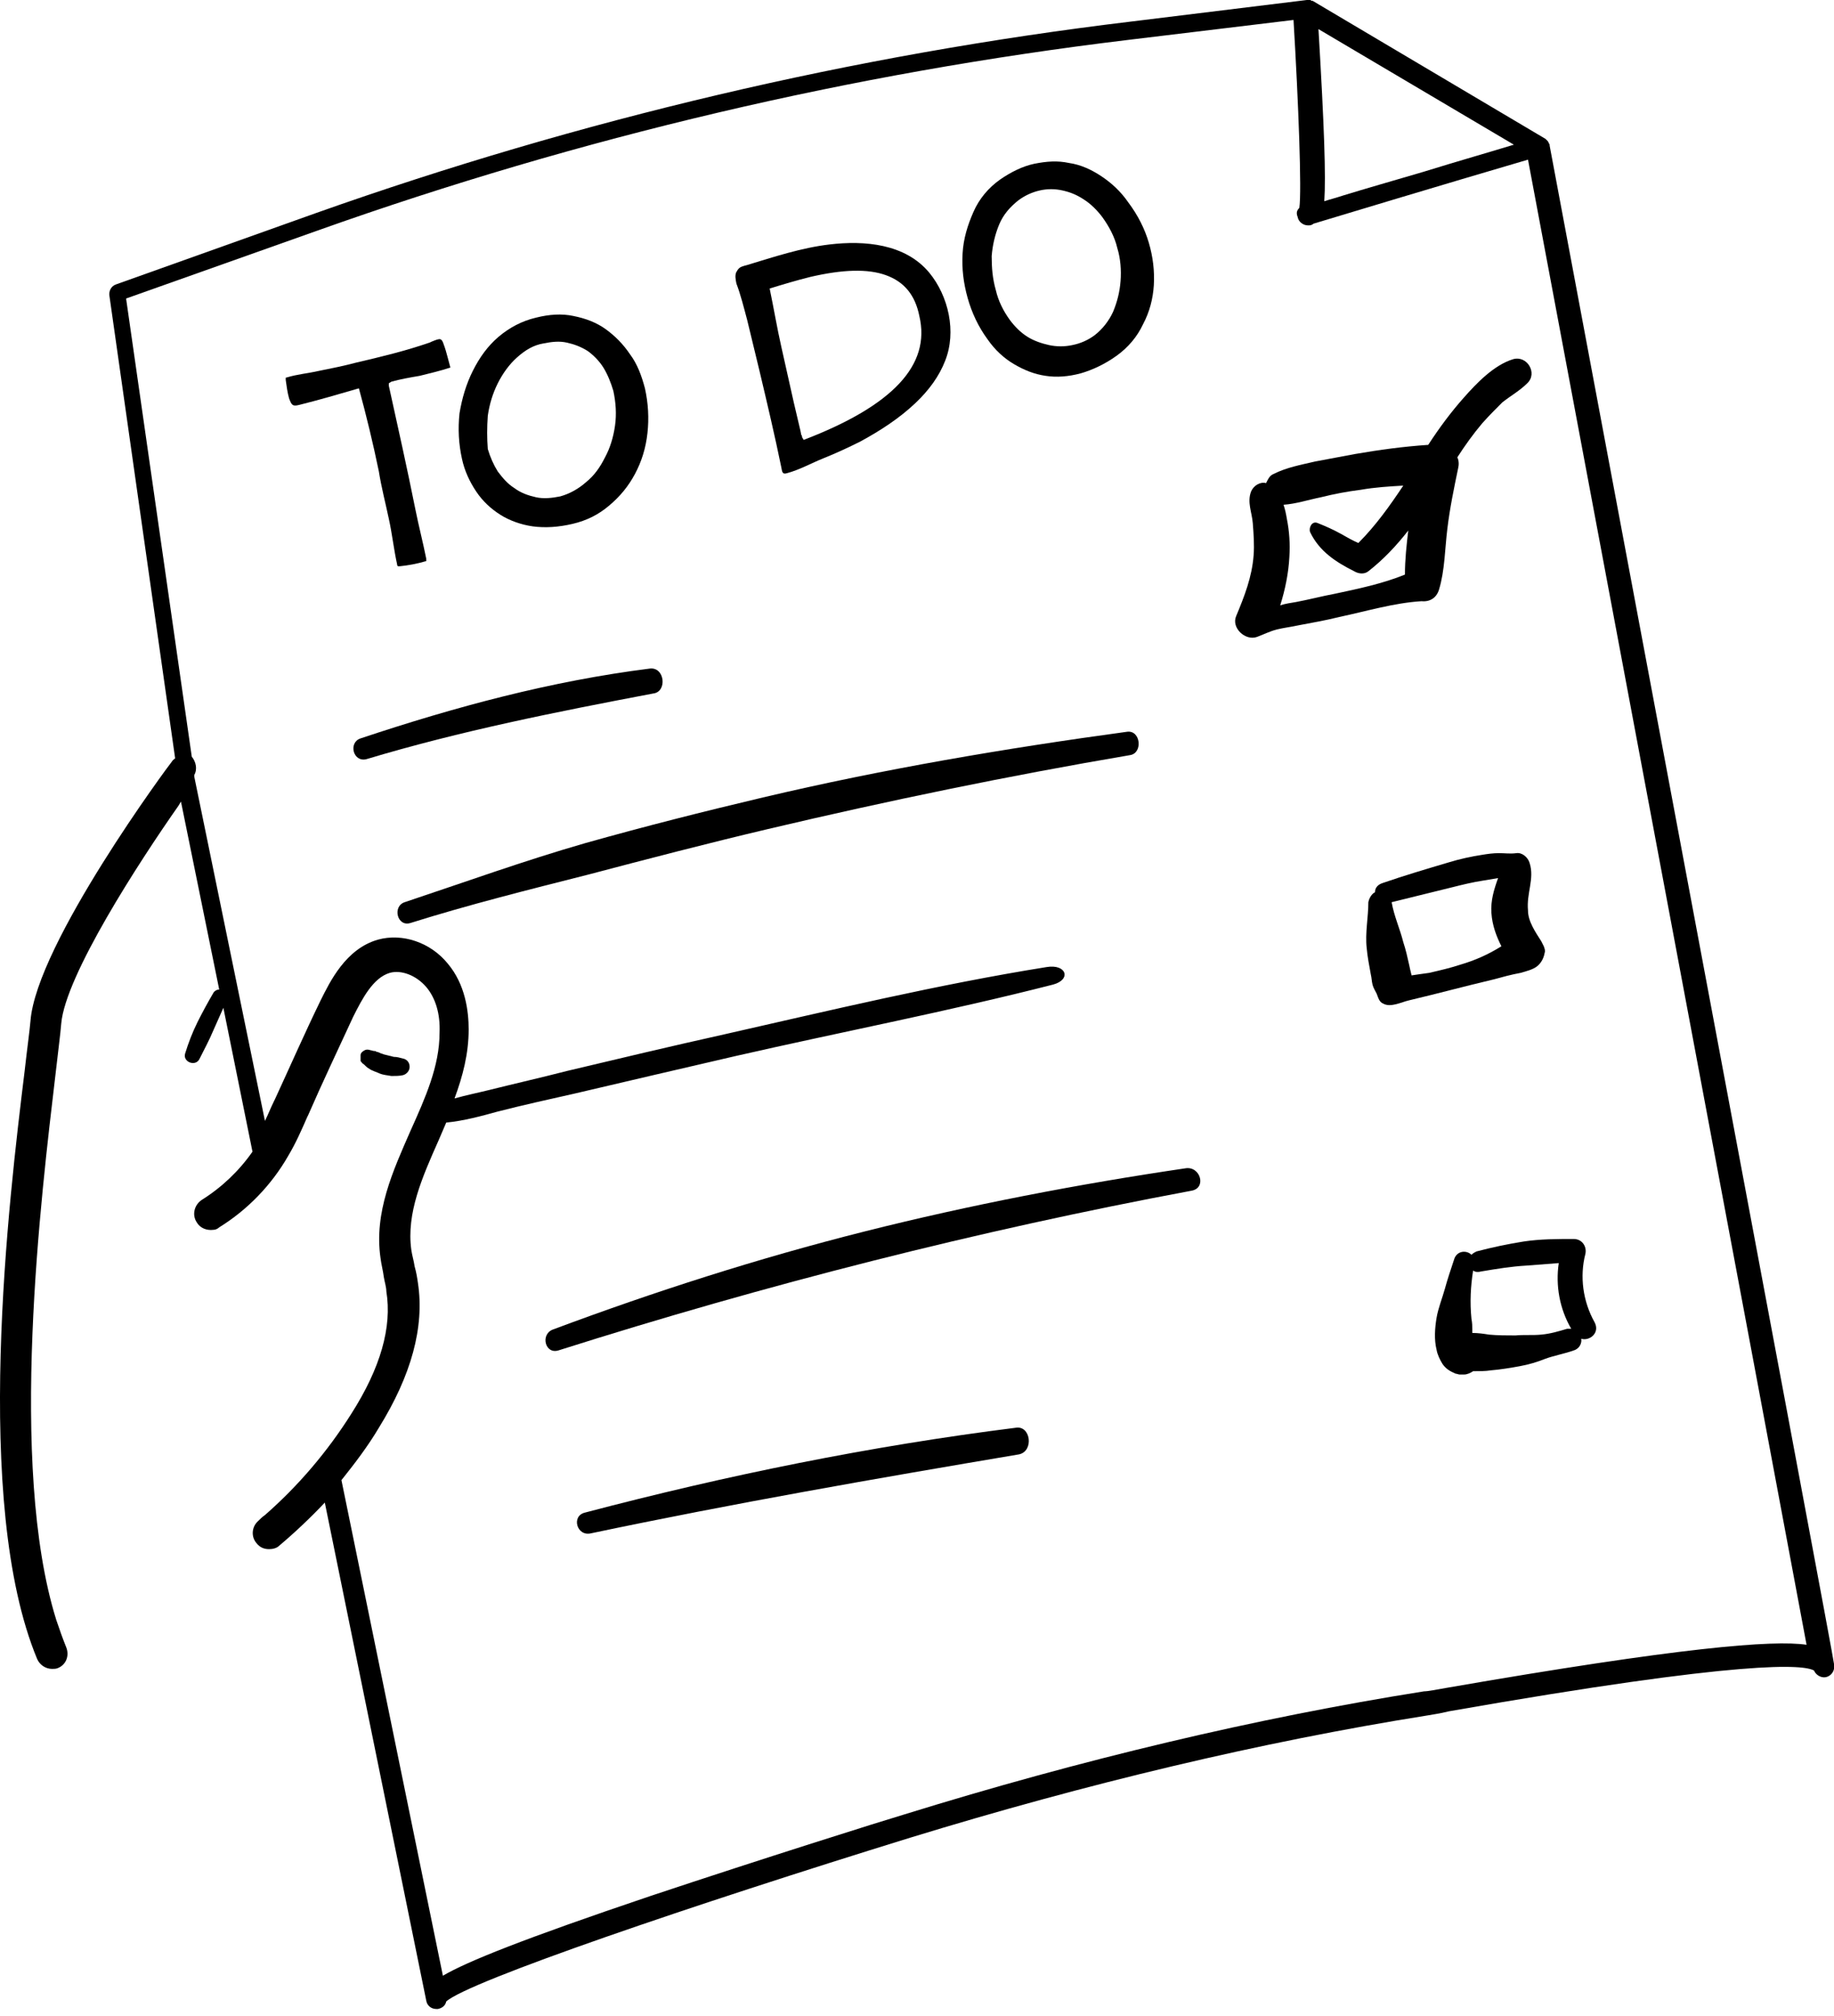 <svg width="161" height="177" viewBox="0 0 161 177" fill="none" xmlns="http://www.w3.org/2000/svg">
<path d="M136.036 12.774C136.036 12.701 136.036 12.701 136.036 12.701C136.036 12.628 135.963 12.628 135.963 12.555C135.963 12.482 135.89 12.482 135.89 12.409C135.817 12.336 135.744 12.263 135.744 12.263L135.671 12.19L115.232 0.073H115.159C115.086 0.073 115.086 0 115.013 0C114.94 0 114.867 0 114.794 0H114.721L99.246 1.898C74.939 4.818 50.851 10.511 27.785 18.687L10.193 24.964C9.755 25.11 9.536 25.548 9.609 25.986L15.375 66.571C15.302 66.644 15.156 66.717 15.083 66.863C14.937 67.009 3.185 82.849 2.674 89.638C2.601 90.514 2.382 92.046 2.163 94.017C0.776 105.332 -2.435 131.902 3.258 145.625C3.477 146.136 3.988 146.501 4.572 146.501C4.718 146.501 4.937 146.501 5.083 146.428C5.813 146.136 6.105 145.333 5.813 144.603C5.521 143.873 5.229 143.07 4.937 142.194C0.703 128.617 3.623 104.894 4.864 94.382C5.083 92.412 5.302 90.806 5.375 89.857C5.74 85.623 12.236 75.623 15.667 70.732C15.74 70.586 15.813 70.513 15.886 70.367L19.244 86.864C19.025 86.864 18.806 87.01 18.733 87.156C18.222 88.032 17.784 88.835 17.346 89.711C16.908 90.587 16.543 91.536 16.251 92.484C16.032 93.214 17.127 93.652 17.492 92.995C17.93 92.12 18.368 91.317 18.733 90.441C19.025 89.784 19.317 89.127 19.609 88.47L22.164 101.098C20.996 102.777 19.463 104.237 17.711 105.332C17.054 105.77 16.835 106.645 17.273 107.302C17.565 107.813 18.149 108.032 18.733 107.959C18.879 107.959 19.098 107.886 19.244 107.74C21.726 106.207 23.843 104.018 25.302 101.463C25.959 100.368 26.471 99.2 26.981 98.032L27.055 97.886C28.295 95.039 29.682 92.12 30.996 89.273C31.799 87.667 32.748 85.842 34.208 85.404C35.23 85.112 36.544 85.623 37.42 86.645C38.223 87.594 38.66 88.981 38.587 90.66C38.587 93.579 37.347 96.353 36.033 99.273C34.5 102.777 32.821 106.426 33.405 110.441C33.478 111.025 33.624 111.536 33.697 112.12C33.77 112.558 33.916 112.996 33.916 113.361C34.427 116.5 33.405 120.076 30.85 124.091C28.733 127.449 26.178 130.442 23.259 132.997C23.04 133.143 22.821 133.362 22.675 133.508C22.091 134.019 22.018 134.894 22.529 135.478C22.821 135.843 23.186 135.989 23.624 135.989C23.916 135.989 24.281 135.916 24.5 135.697C25.887 134.529 27.273 133.216 28.514 131.902L37.42 175.626C37.493 176.063 37.858 176.355 38.296 176.355C38.369 176.355 38.442 176.355 38.442 176.355C38.807 176.282 39.099 176.064 39.172 175.699C41.069 173.947 60.997 167.158 79.903 161.319C95.378 156.574 110.633 152.924 125.305 150.588C125.67 150.515 126.327 150.442 127.203 150.223C153.408 145.625 158.372 146.136 159.248 146.647C159.394 147.012 159.832 147.304 160.27 147.231C160.635 147.158 160.927 146.866 161 146.501C161 146.428 161 146.282 161 146.136V146.063C160.781 144.676 158.591 132.997 136.036 12.774ZM126.911 148.179C126.035 148.325 125.378 148.471 125.014 148.471C110.269 150.807 94.94 154.457 79.392 159.275C77.421 159.859 66.983 163.143 57.128 166.428C45.887 170.224 40.996 172.195 38.88 173.436L29.974 129.931C31.142 128.471 32.31 126.938 33.259 125.332C36.106 120.733 37.274 116.5 36.69 112.631C36.617 112.12 36.544 111.682 36.398 111.171C36.325 110.66 36.179 110.222 36.106 109.711C35.668 106.499 37.055 103.361 38.515 100.076C38.734 99.565 38.953 99.054 39.172 98.543C40.704 98.397 42.31 97.959 43.624 97.594C45.887 97.01 48.223 96.499 50.486 95.988C55.157 94.893 59.829 93.798 64.574 92.703C73.844 90.587 83.333 88.762 92.458 86.426C94.064 85.988 93.626 84.601 91.874 84.893C82.311 86.426 72.895 88.689 63.552 90.806C58.953 91.828 54.355 92.922 49.756 94.017C47.493 94.601 45.23 95.112 42.894 95.696C42.018 95.915 40.923 96.134 39.901 96.426C40.631 94.455 41.142 92.484 41.142 90.368C41.142 88.762 40.85 86.426 39.318 84.601C37.785 82.703 35.303 81.9 33.186 82.484C30.339 83.287 28.952 86.207 28.149 87.813C26.762 90.66 25.449 93.652 24.135 96.499L24.062 96.645C23.77 97.229 23.551 97.813 23.259 98.397L17.054 68.177V68.031C17.346 67.52 17.2 66.863 16.835 66.425L11.069 26.205L27.93 20.22C50.924 12.044 74.793 6.424 99.027 3.504L113.553 1.752C113.991 9.051 114.283 16.789 114.064 18.249C113.845 18.468 113.772 18.687 113.918 19.052C113.991 19.49 114.429 19.782 114.794 19.782C114.867 19.782 114.94 19.782 114.94 19.782C115.086 19.782 115.232 19.709 115.305 19.636C116.984 19.125 126.911 16.132 134.138 14.015C136.255 25.329 155.817 129.493 158.591 144.384C155.671 143.946 147.496 144.603 126.911 148.179ZM115.743 2.555L132.897 12.701C130.999 13.285 127.933 14.161 124.868 15.11C122.386 15.84 119.831 16.57 117.933 17.154C117.276 17.373 116.692 17.519 116.254 17.665C116.4 15.475 116.254 11.168 115.743 2.555Z" fill="black"/>
<path d="M33.259 41.388C33.478 42.775 33.843 44.162 34.135 45.549C34.427 46.863 34.573 48.25 34.865 49.563C34.865 49.636 34.865 49.636 34.938 49.709C35.011 49.709 35.011 49.709 35.084 49.709C35.814 49.636 36.617 49.49 37.347 49.272C37.42 49.272 37.42 49.272 37.42 49.199C37.42 49.199 37.42 49.126 37.42 49.053C37.128 47.593 36.763 46.206 36.471 44.746C35.741 41.096 34.938 37.519 34.135 33.87C34.135 33.797 34.135 33.724 34.135 33.651C34.208 33.578 34.281 33.578 34.354 33.505C35.157 33.286 35.96 33.14 36.836 32.994C37.712 32.775 38.66 32.556 39.536 32.264C39.536 32.264 39.099 30.585 39.026 30.439C38.953 30.293 38.88 29.855 38.66 29.782C38.515 29.709 37.858 30.001 37.712 30.074C35.595 30.804 33.478 31.315 31.288 31.826C30.193 32.118 29.098 32.337 28.003 32.556C27.054 32.775 26.105 32.848 25.157 33.14C25.084 33.14 25.083 33.14 25.083 33.213C25.083 33.286 25.083 33.286 25.083 33.359C25.156 33.87 25.23 34.453 25.375 34.965C25.595 35.548 25.668 35.694 26.251 35.548C28.003 35.111 29.755 34.599 31.507 34.089C32.164 36.497 32.748 38.906 33.259 41.388Z" fill="black"/>
<path d="M41.799 43.14C42.383 44.016 43.113 44.673 43.916 45.184C44.719 45.695 45.741 46.06 46.763 46.206C47.858 46.352 49.026 46.279 50.266 45.987C51.507 45.695 52.529 45.184 53.478 44.381C54.427 43.578 55.157 42.702 55.741 41.607C56.325 40.512 56.69 39.344 56.836 38.031C56.982 36.717 56.909 35.403 56.617 34.089C56.325 32.994 55.96 31.972 55.303 31.096C54.719 30.22 53.989 29.49 53.186 28.906C52.383 28.322 51.434 27.957 50.34 27.738C49.318 27.519 48.223 27.592 47.055 27.884C45.814 28.176 44.719 28.76 43.77 29.563C42.821 30.366 42.091 31.388 41.507 32.556C40.923 33.724 40.558 34.965 40.339 36.279C40.193 37.666 40.266 38.979 40.558 40.293C40.777 41.315 41.215 42.264 41.799 43.14ZM42.821 36.498C42.967 35.476 43.259 34.527 43.697 33.651C44.135 32.775 44.719 31.972 45.376 31.388C46.106 30.731 46.836 30.293 47.712 30.147C48.441 30.001 49.099 29.928 49.755 30.074C50.412 30.22 50.996 30.439 51.58 30.804C52.091 31.169 52.602 31.68 52.967 32.264C53.332 32.848 53.624 33.578 53.843 34.308C54.062 35.33 54.135 36.352 53.989 37.373C53.843 38.395 53.551 39.344 53.113 40.147C52.675 41.023 52.164 41.753 51.434 42.337C50.777 42.921 49.974 43.359 49.172 43.578C48.441 43.724 47.712 43.797 47.055 43.651C46.398 43.505 45.741 43.286 45.157 42.848C44.573 42.483 44.135 41.972 43.697 41.388C43.332 40.804 43.04 40.147 42.821 39.417C42.748 38.468 42.748 37.52 42.821 36.498Z" fill="black"/>
<path d="M65.595 28.103C65.96 29.636 66.325 31.096 66.69 32.629C67.347 35.403 68.004 38.176 68.588 41.023C68.661 41.388 68.661 41.68 69.099 41.534C70.194 41.242 71.216 40.658 72.311 40.22C73.406 39.782 74.5 39.271 75.522 38.76C77.274 37.811 78.953 36.716 80.34 35.403C81.581 34.235 82.457 32.994 82.968 31.68C83.99 29.125 83.26 25.986 81.581 23.942C79.464 21.388 75.887 21.096 72.822 21.46C70.34 21.753 67.931 22.555 65.522 23.285C65.23 23.358 64.938 23.431 64.792 23.65C64.719 23.723 64.719 23.796 64.646 23.869C64.5 24.161 64.573 24.526 64.646 24.891C65.011 25.84 65.303 27.008 65.595 28.103ZM71.143 24.307C73.989 23.65 76.179 23.577 77.785 24.161C79.391 24.745 80.34 25.913 80.705 27.738C81.727 32.045 78.369 35.621 70.559 38.614C70.486 38.541 70.486 38.468 70.413 38.395C70.413 38.322 70.413 38.249 70.34 38.176L70.267 37.811L69.683 35.33C69.318 33.724 68.953 32.045 68.588 30.439C68.223 28.833 67.931 27.081 67.566 25.329C68.734 24.964 69.975 24.599 71.143 24.307Z" fill="black"/>
<path d="M86.691 29.782C87.348 30.731 88.151 31.461 89.027 31.972C89.903 32.483 90.779 32.848 91.801 32.994C92.75 33.14 93.772 33.067 94.867 32.775C95.888 32.483 96.983 31.972 98.005 31.242C99.027 30.512 99.83 29.563 100.341 28.468C100.925 27.373 101.217 26.205 101.29 25.037C101.363 23.796 101.217 22.555 100.852 21.314C100.487 20.074 99.903 18.906 99.027 17.738C98.37 16.789 97.567 16.059 96.691 15.475C95.815 14.891 94.867 14.453 93.845 14.307C92.823 14.088 91.874 14.161 90.779 14.38C89.757 14.599 88.735 15.11 87.786 15.767C86.764 16.497 85.961 17.446 85.45 18.614C84.939 19.782 84.574 20.95 84.501 22.263C84.428 23.577 84.574 24.818 84.939 26.132C85.304 27.446 85.888 28.687 86.691 29.782ZM87.056 22.483C87.129 21.534 87.348 20.585 87.713 19.709C88.078 18.833 88.662 18.176 89.392 17.592C89.976 17.154 90.633 16.862 91.29 16.716C91.947 16.57 92.604 16.57 93.261 16.716C93.918 16.862 94.501 17.081 95.158 17.519C95.742 17.884 96.326 18.468 96.764 19.052C97.348 19.855 97.859 20.804 98.078 21.753C98.37 22.701 98.443 23.723 98.37 24.672C98.297 25.621 98.078 26.497 97.713 27.373C97.348 28.176 96.764 28.906 96.107 29.417C95.523 29.855 94.867 30.147 94.136 30.293C93.48 30.439 92.75 30.439 92.093 30.293C91.436 30.147 90.779 29.928 90.195 29.563C89.611 29.198 89.1 28.687 88.662 28.103C88.078 27.3 87.64 26.424 87.421 25.475C87.129 24.453 87.056 23.504 87.056 22.483Z" fill="black"/>
<path d="M57.054 58.688C48.368 59.783 39.974 62.045 31.652 64.819C30.557 65.184 30.995 66.936 32.163 66.644C40.412 64.162 48.879 62.483 57.347 60.877C58.587 60.731 58.368 58.542 57.054 58.688Z" fill="black"/>
<path d="M98.954 64.235C88.224 65.695 77.494 67.52 66.982 70.002C61.727 71.243 56.544 72.557 51.361 74.017C46.033 75.55 40.777 77.447 35.522 79.199C34.427 79.564 34.865 81.389 36.032 81.024C41.142 79.418 46.398 78.104 51.58 76.79C56.836 75.404 62.165 74.017 67.42 72.776C77.931 70.294 88.516 68.104 99.246 66.279C100.341 66.06 100.122 64.089 98.954 64.235Z" fill="black"/>
<path d="M104.064 102.558C94.647 103.945 85.158 105.769 75.888 108.105C66.617 110.441 57.493 113.361 48.514 116.719C47.42 117.157 47.858 118.908 49.026 118.543C67.201 112.777 85.815 108.032 104.575 104.529C105.961 104.31 105.378 102.339 104.064 102.558Z" fill="black"/>
<path d="M89.172 125.332C76.398 126.938 63.843 129.493 51.361 132.778C50.12 133.07 50.631 134.894 51.872 134.602C64.354 131.975 76.909 129.785 89.464 127.668C90.778 127.376 90.486 125.113 89.172 125.332Z" fill="black"/>
<path d="M126.327 51.754C126.838 50.075 126.838 48.177 127.057 46.425C127.276 44.6 127.641 42.848 128.006 41.096C128.079 40.804 128.079 40.439 127.933 40.147C128.59 39.125 129.32 38.103 130.123 37.154C130.707 36.498 131.291 35.914 131.875 35.33C132.605 34.746 133.407 34.308 134.064 33.651C135.013 32.775 134.064 31.169 132.824 31.534C131.145 32.045 129.612 33.651 128.517 34.892C127.349 36.206 126.327 37.593 125.378 39.052C123.188 39.198 121.071 39.49 118.955 39.855C117.787 40.074 116.619 40.293 115.451 40.512C114.21 40.804 112.969 41.023 111.801 41.607C111.436 41.753 111.29 42.118 111.144 42.41C110.633 42.264 110.049 42.629 109.83 43.14C109.465 44.089 109.903 44.965 109.976 45.914C110.049 46.863 110.122 47.812 110.049 48.761C109.903 50.659 109.246 52.337 108.516 54.089C108.078 55.111 109.319 56.279 110.341 55.914C110.925 55.695 111.509 55.403 112.093 55.257C112.677 55.111 113.334 55.038 113.991 54.892C115.159 54.673 116.4 54.454 117.568 54.162C119.977 53.651 122.385 52.921 124.794 52.775C125.524 52.848 126.108 52.483 126.327 51.754ZM123.334 50.44C121.363 51.242 119.247 51.681 117.203 52.118C116.035 52.337 114.94 52.629 113.772 52.848C113.334 52.921 112.823 52.994 112.385 53.14C112.823 51.754 113.115 50.294 113.188 48.907C113.261 47.739 113.188 46.644 112.969 45.549C112.896 45.111 112.823 44.746 112.677 44.308C113.772 44.235 114.867 43.87 115.962 43.651C117.13 43.359 118.298 43.14 119.465 42.994C120.706 42.775 121.947 42.702 123.188 42.629C122.02 44.381 120.779 46.133 119.246 47.666C118.735 47.447 118.225 47.155 117.714 46.863C117.057 46.498 116.4 46.206 115.67 45.914C115.159 45.695 114.867 46.352 115.013 46.717C115.816 48.396 117.276 49.345 118.881 50.148C119.246 50.367 119.758 50.44 120.123 50.148C121.436 49.126 122.604 47.885 123.626 46.571C123.48 47.812 123.334 49.126 123.334 50.44Z" fill="black"/>
<path d="M134.283 75.769C134.137 75.257 133.626 74.82 133.115 74.892C132.604 74.966 132.094 74.892 131.583 74.892C131.072 74.892 130.561 74.966 130.123 75.038C129.174 75.184 128.152 75.403 127.203 75.695C125.232 76.279 123.261 76.863 121.363 77.52C120.925 77.666 120.706 77.958 120.706 78.323C120.414 78.469 120.195 78.834 120.122 79.199C120.122 80.513 119.83 81.9 119.976 83.214C120.049 84.017 120.195 84.747 120.341 85.55C120.414 85.842 120.414 86.134 120.487 86.426C120.56 86.718 120.706 86.937 120.852 87.229C120.998 87.594 121.071 87.959 121.436 88.105C122.093 88.469 123.042 87.959 123.699 87.813C126.181 87.229 128.59 86.572 131.072 85.988C131.875 85.769 132.677 85.55 133.48 85.404C133.991 85.258 134.575 85.112 134.94 84.82C135.305 84.528 135.524 84.09 135.597 83.652C135.67 83.433 135.597 83.287 135.524 83.068C135.451 82.922 135.378 82.776 135.305 82.63C134.794 81.827 134.137 80.878 134.137 79.929C133.991 78.396 134.721 77.155 134.283 75.769ZM128.225 84.674C127.349 84.966 126.4 85.185 125.451 85.404C124.94 85.477 124.356 85.55 123.918 85.623C123.845 85.331 123.772 85.039 123.699 84.674C123.553 84.017 123.407 83.36 123.188 82.703C122.896 81.535 122.385 80.44 122.166 79.199C123.918 78.761 125.743 78.323 127.495 77.885C128.371 77.666 129.247 77.447 130.196 77.301C130.634 77.228 131.072 77.155 131.51 77.082C131.145 78.104 130.853 79.053 130.926 80.148C130.999 81.243 131.364 82.192 131.802 83.068C130.634 83.798 129.466 84.309 128.225 84.674Z" fill="black"/>
<path d="M129.612 109.857C129.466 109.93 129.319 110.003 129.173 110.149C128.736 109.711 127.86 109.784 127.641 110.587C127.349 111.463 127.057 112.339 126.838 113.142C126.619 113.945 126.254 114.821 126.108 115.697C125.962 116.573 125.889 117.595 126.108 118.471C126.181 118.909 126.4 119.347 126.619 119.712C126.911 120.15 127.276 120.369 127.787 120.588C127.933 120.588 128.006 120.661 128.152 120.661C128.225 120.661 128.371 120.661 128.517 120.661C128.809 120.661 129.1 120.515 129.319 120.369C129.83 120.369 130.414 120.369 130.852 120.296C131.728 120.223 132.604 120.077 133.407 119.931C134.21 119.785 134.94 119.566 135.67 119.274C136.473 118.982 137.349 118.836 138.152 118.544C138.663 118.398 138.882 117.887 138.809 117.522C139.539 117.741 140.488 117.011 139.977 116.062C138.955 114.237 138.663 112.047 139.174 110.076C139.32 109.419 138.882 108.762 138.152 108.762C136.692 108.762 135.232 108.762 133.772 108.981C132.385 109.2 130.998 109.492 129.612 109.857ZM136.838 110.879C136.546 112.85 136.911 114.894 137.933 116.646C137.787 116.646 137.714 116.646 137.568 116.646C136.838 116.865 136.108 117.084 135.305 117.157C134.575 117.23 133.772 117.157 133.042 117.23C132.239 117.23 131.509 117.23 130.706 117.157C130.268 117.084 129.758 117.011 129.247 117.011V116.938C129.247 116.865 129.247 116.865 129.247 116.792V116.719C129.247 116.427 129.246 116.135 129.173 115.77C129.028 114.31 129.1 112.923 129.319 111.536C129.538 111.682 129.757 111.682 130.049 111.609C131.363 111.39 132.677 111.171 133.991 111.098C135.013 111.025 135.962 110.952 136.838 110.879Z" fill="black"/>
<path d="M31.945 93.433C32.091 93.579 32.237 93.725 32.383 93.798C32.675 94.017 33.04 94.09 33.332 94.236C33.697 94.382 33.989 94.382 34.354 94.455C34.719 94.455 35.084 94.455 35.376 94.382C35.668 94.309 35.96 94.017 35.96 93.653C35.96 93.287 35.741 92.996 35.376 92.922C35.084 92.85 34.865 92.776 34.573 92.776C34.281 92.704 33.989 92.63 33.697 92.558C33.551 92.484 33.405 92.484 33.332 92.412C33.259 92.412 33.186 92.338 33.113 92.338C33.04 92.338 33.04 92.338 32.967 92.266H32.894C32.748 92.266 32.602 92.193 32.529 92.193C32.31 92.12 32.164 92.12 32.018 92.193C31.872 92.266 31.653 92.412 31.653 92.63C31.653 92.776 31.653 92.922 31.653 93.141C31.726 93.214 31.799 93.36 31.945 93.433Z" fill="black"/>
</svg>
